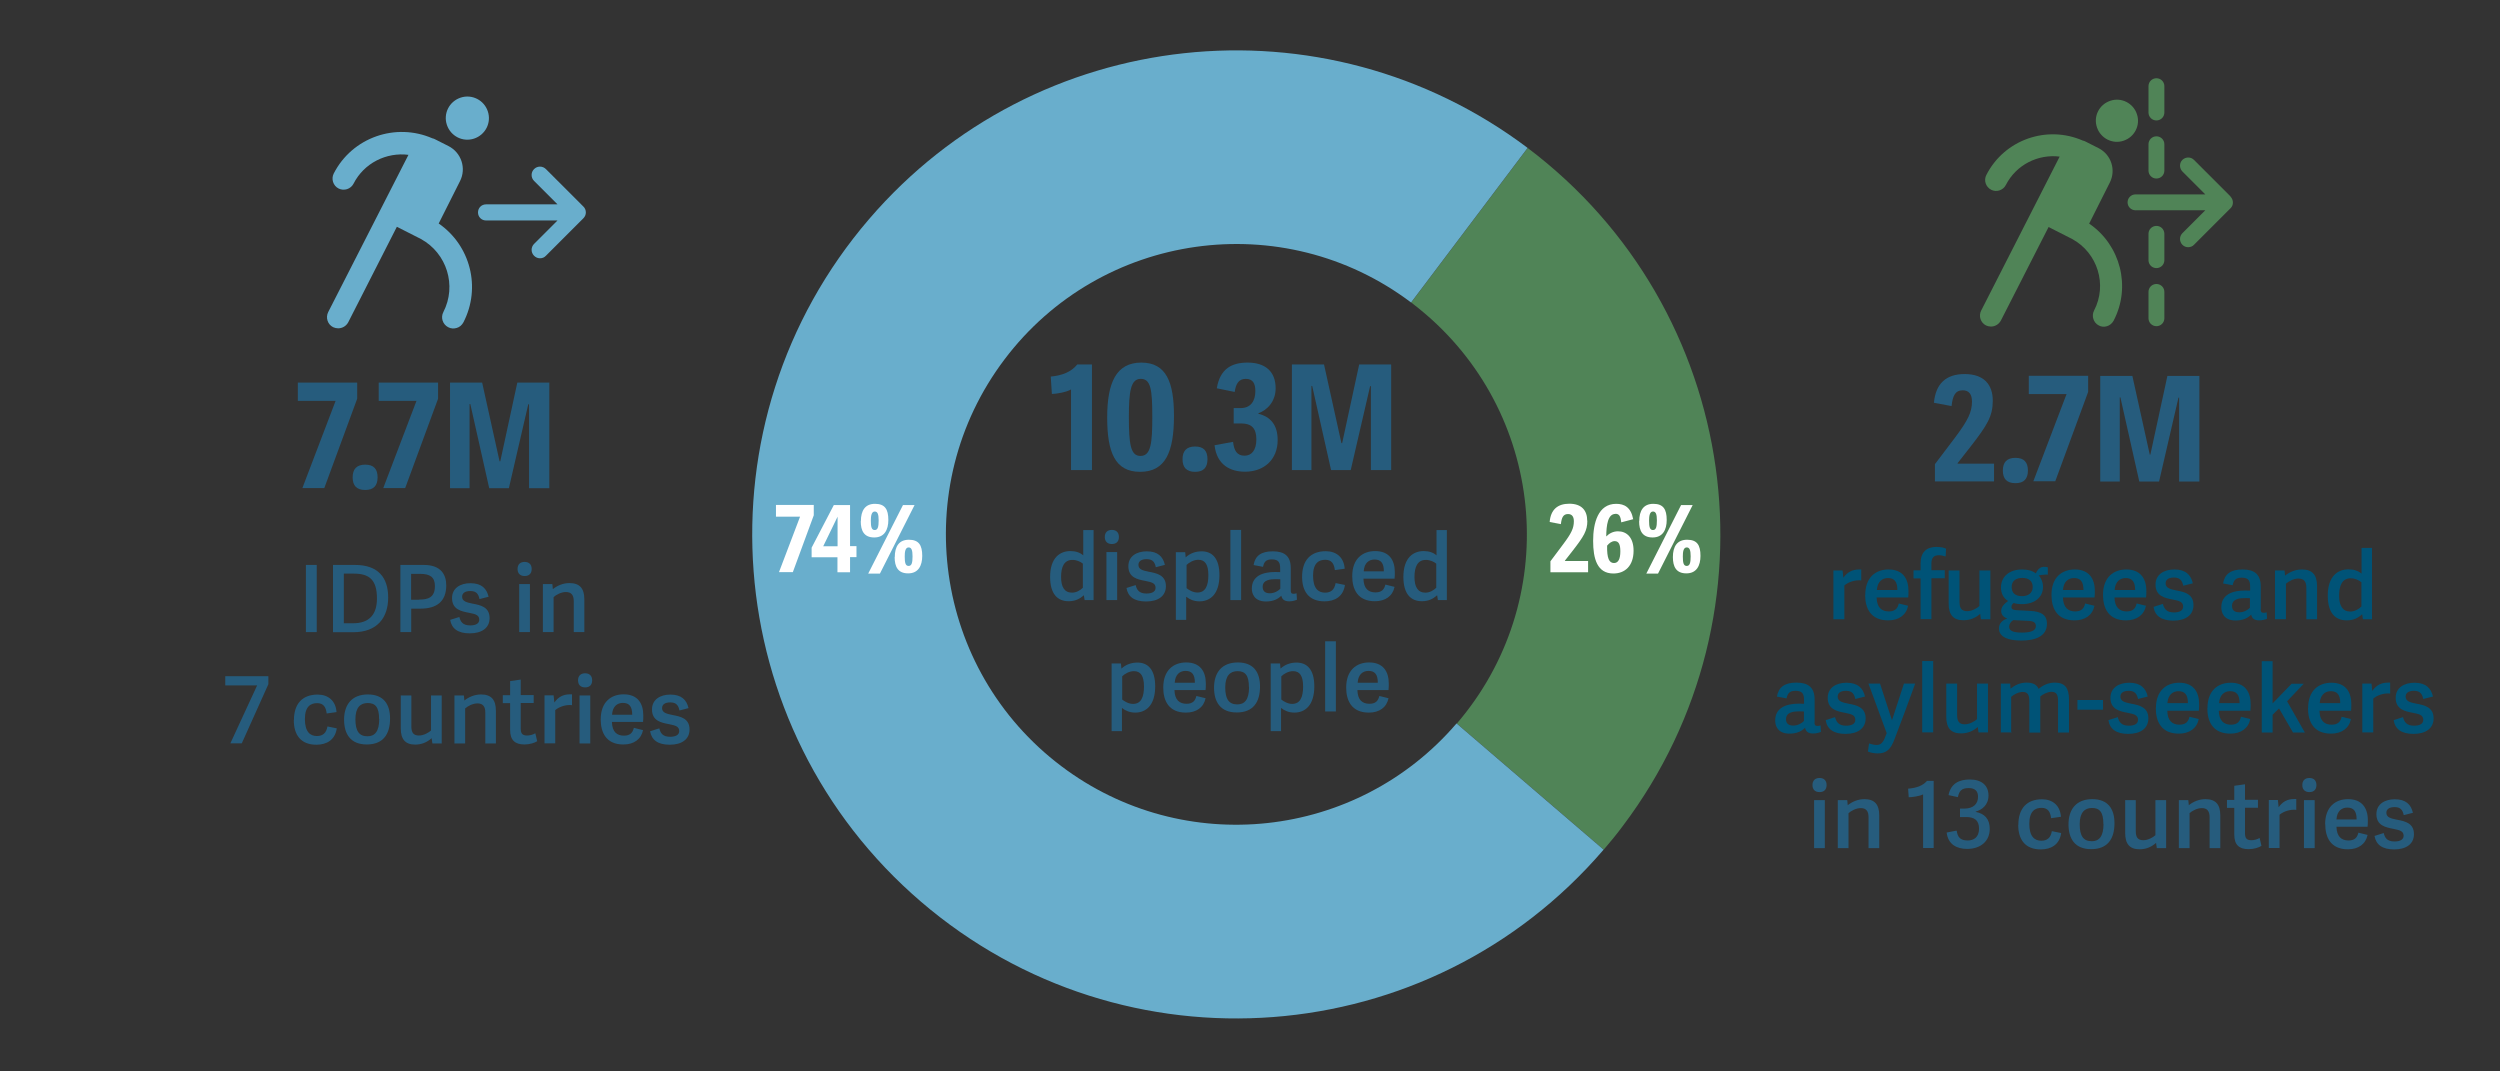 <?xml version="1.0" encoding="UTF-8"?><svg id="Layer_1" data-name="Layer 1" xmlns="http://www.w3.org/2000/svg" viewBox="0 0 198.43 85.04"><rect x="0" y="0" width="198.43" height="85.04" fill="#333333" stroke="none"/><defs><style>.cls-1 {
        fill: #005377;
      }

      .cls-2, .cls-3 {
        fill-rule: evenodd;
      }

      .cls-2, .cls-4 {
        fill: #69aecc;
      }

      .cls-5 {
        isolation: isolate;
      }

      .cls-6 {
        fill: #265c7d;
      }

      .cls-7 {
        fill: #fff;
      }

      .cls-3, .cls-8 {
        fill: #508457;
      }</style></defs><g><path class="cls-3" d="M121.25,11.74c16.94,12.77,20.33,36.86,7.57,53.8-.48.65-1,1.28-1.53,1.9l-11.66-10.01c8.29-9.66,7.19-24.21-2.48-32.5-.37-.32-.75-.62-1.14-.92l9.25-12.27h-.01Z"/><path class="cls-2" d="M127.28,67.44c-13.81,16.1-38.07,17.95-54.18,4.13-16.1-13.81-17.95-38.07-4.12-54.18C82.18,2.01,105.05-.46,121.25,11.74l-9.25,12.27c-10.16-7.66-24.62-5.63-32.28,4.53-7.66,10.16-5.63,24.62,4.53,32.28,9.71,7.32,23.44,5.83,31.36-3.4l11.66,10.01h0Z"/></g><g class="cls-5"><g class="cls-5"><path class="cls-6" d="M83.49,31.27l-.09-1.38c.87-.08,1.63-.36,2.1-.96h1.17v8.38h-1.66v-6.4c-.33.21-1.19.36-1.52.36Z"/><path class="cls-6" d="M87.88,33.14c0-2.78.72-4.36,2.71-4.36s2.59,1.57,2.59,4.23c0,2.88-.68,4.44-2.69,4.44s-2.61-1.59-2.61-4.31ZM91.46,33.07c0-2.16-.12-3-.92-3s-.94,1.02-.94,3.02c0,2.18.14,3.1.92,3.1.84,0,.94-1.04.94-3.12Z"/><path class="cls-6" d="M94.86,37.45c-.68,0-1-.34-1-1s.32-1.01,1-1.01.98.35.98,1.01-.32,1-.98,1Z"/><path class="cls-6" d="M98.78,36.17c.55,0,.94-.42.94-1.3s-.39-1.26-1.2-1.26h-.6v-1.22h.56c.79,0,1.16-.56,1.16-1.35,0-.58-.18-.97-.76-.97s-.79.42-.88,1.04l-1.42-.29c.26-1.57,1.2-2.04,2.45-2.04,1.39,0,2.22.7,2.22,2.04,0,1.04-.66,1.73-1.37,1.98v.04c.96.24,1.53.88,1.53,2.09,0,1.55-1.08,2.51-2.59,2.51-1.16,0-2.24-.53-2.42-2.1l1.47-.27c.08.7.31,1.1.92,1.1Z"/></g></g><g class="cls-5"><g class="cls-5"><path class="cls-6" d="M108.81,37.31v-6.66h-.06l-1.54,6.66h-1.56l-1.5-6.68h-.06v6.68h-1.55v-8.38h2.55l1.38,6.24h.06l1.35-6.24h2.54v8.38h-1.6Z"/></g></g><g class="cls-5"><g class="cls-5"><path class="cls-6" d="M158.17,31.81c0,1.23-.44,1.94-1.77,3.65l-1.02,1.3v.04h2.89v1.41h-4.69v-1.37l1.59-2.1c1.05-1.4,1.35-2.04,1.35-2.87,0-.56-.23-.89-.73-.89-.6,0-.8.43-.89,1.25l-1.4-.26c.14-1.53.97-2.28,2.44-2.28,1.57,0,2.23.88,2.23,2.11h0Z"/></g><g class="cls-5"><path class="cls-6" d="M159.97,38.35c-.68,0-1-.34-1-1s.32-1.01,1-1.01.99.35.99,1.01-.32,1-.99,1Z"/></g><g class="cls-5"><path class="cls-6" d="M164.04,31.28h-3.01v-1.45h4.71v1.28l-2.61,7.09h-1.74l2.64-6.93h0Z"/><path class="cls-6" d="M172.96,38.22v-6.66h-.05l-1.54,6.66h-1.57l-1.5-6.68h-.05v6.68h-1.55v-8.38h2.55l1.38,6.24h.05l1.35-6.24h2.54v8.38h-1.6Z"/></g></g><g class="cls-5"><g class="cls-5"><path class="cls-6" d="M144.42,62.87c-.35,0-.56-.2-.56-.56s.21-.56.56-.56.56.2.56.56-.2.56-.56.56ZM144.84,67.32h-.85v-3.81h.85v3.81Z"/><path class="cls-6" d="M149.16,67.32h-.85v-2.45c0-.48-.18-.73-.62-.73-.38,0-.78.23-.97.4v2.78h-.85v-3.81h.75l.04.4c.34-.27.8-.48,1.32-.48.82,0,1.18.43,1.18,1.29v2.59h.01Z"/><path class="cls-6" d="M152.64,67.32v-4.27c-.25.14-.89.23-1.14.23l-.05-.68c.67-.06,1.16-.23,1.5-.62h.53v5.33h-.84,0Z"/><path class="cls-6" d="M155.31,65.95c.07.46.25.76.87.76.49,0,.9-.26.9-.94s-.39-.92-1.02-.92h-.49v-.67h.34c.7,0,1.09-.36,1.09-.93,0-.41-.18-.7-.75-.7s-.75.25-.85.72l-.74-.16c.18-.94.87-1.24,1.68-1.24.97,0,1.49.49,1.49,1.27s-.55,1.15-1.02,1.28v.02c.7.14,1.12.55,1.12,1.35,0,.97-.72,1.59-1.79,1.59-.85,0-1.52-.37-1.63-1.3l.77-.15.02.02Z"/><path class="cls-6" d="M160.2,65.47c0-1.32.69-2.03,1.88-2.03.84,0,1.44.49,1.5,1.39l-.78.11c-.06-.51-.26-.82-.76-.82s-.97.25-.97,1.26.41,1.35.95,1.35c.47,0,.75-.23.84-.76l.74.15c-.13.92-.8,1.3-1.62,1.3-1.26,0-1.79-.81-1.79-1.95h0Z"/><path class="cls-6" d="M164.18,65.44c0-1.22.63-2.01,1.89-2.01s1.76.79,1.76,1.91c0,1.25-.55,2.06-1.85,2.06s-1.8-.84-1.8-1.98h0ZM166.95,65.4c0-.95-.31-1.27-.9-1.27s-.98.36-.98,1.29.29,1.35.96,1.35c.58,0,.93-.38.93-1.37h0Z"/><path class="cls-6" d="M168.67,63.51h.85v2.45c0,.48.15.73.6.73.38,0,.78-.23.96-.4v-2.78h.85v3.81h-.74l-.06-.42c-.34.31-.78.51-1.3.51-.8,0-1.15-.43-1.15-1.29v-2.6h-.01Z"/><path class="cls-6" d="M176.23,67.32h-.85v-2.45c0-.48-.18-.73-.62-.73-.38,0-.78.23-.97.4v2.78h-.85v-3.81h.75l.04.4c.34-.27.8-.48,1.32-.48.82,0,1.18.43,1.18,1.29v2.59h.01Z"/><path class="cls-6" d="M179.49,67.14c-.19.13-.6.26-1.01.26-.75,0-1.14-.34-1.14-1.15v-2.13h-.58v-.63h.58v-1.12l.85-.12v1.23h1.03v.63h-1.03v2c0,.38.09.58.51.58.23,0,.49-.08.65-.18l.14.6h0Z"/><path class="cls-6" d="M182.27,64.28c-.48-.06-1.02.12-1.34.39v2.64h-.85v-3.81h.72l.06.57c.31-.43.68-.65,1.24-.65h.16v.85h.01Z"/><path class="cls-6" d="M183.3,62.87c-.35,0-.56-.2-.56-.56s.21-.56.56-.56.56.2.56.56-.2.56-.56.56ZM183.72,67.32h-.85v-3.81h.85v3.81Z"/><path class="cls-6" d="M184.55,65.42c0-1.38.82-1.99,1.82-1.99,1.1,0,1.57.7,1.57,1.68,0,.16,0,.33-.02.51h-2.47c.02.8.41,1.09.96,1.09.48,0,.69-.23.78-.62l.73.18c-.15.73-.73,1.14-1.56,1.14-1.37,0-1.8-.95-1.8-1.99ZM187.05,65.04c0-.65-.23-.94-.74-.94-.43,0-.82.26-.86.94h1.6Z"/><path class="cls-6" d="M191.53,64.51l-.74.19c-.08-.38-.23-.64-.73-.64-.46,0-.65.2-.65.45,0,.36.33.45.83.55.65.12,1.36.27,1.36,1.15,0,.79-.63,1.21-1.57,1.21s-1.44-.37-1.56-1.07l.73-.23c.09.36.25.67.86.67.42,0,.72-.14.72-.45,0-.38-.31-.45-.8-.55-.62-.12-1.36-.26-1.36-1.17,0-.8.67-1.18,1.46-1.18.88,0,1.29.42,1.44,1.08h0Z"/></g></g><g class="cls-5"><g class="cls-5"><path class="cls-6" d="M26.65,31.82h-3.01v-1.45h4.71v1.28l-2.61,7.09h-1.74l2.64-6.93h0Z"/></g><g class="cls-5"><path class="cls-6" d="M28.99,38.89c-.68,0-1-.34-1-1s.32-1.01,1-1.01.98.35.98,1.01-.32,1-.98,1Z"/></g><g class="cls-5"><path class="cls-6" d="M33.07,31.82h-3.01v-1.45h4.71v1.28l-2.61,7.09h-1.74l2.64-6.93h0Z"/><path class="cls-6" d="M41.99,38.75v-6.66h-.06l-1.54,6.66h-1.56l-1.5-6.68h-.06v6.68h-1.55v-8.38h2.55l1.38,6.24h.06l1.35-6.24h2.54v8.38h-1.6Z"/></g></g><g><path class="cls-4" d="M46.3,16.39l-2.97-2.97c-.26-.26-.68-.26-.94,0-.26.26-.26.68,0,.94l1.86,1.86h-5.67c-.36,0-.64.28-.64.64s.28.64.64.64h5.67l-1.86,1.86c-.26.26-.26.68,0,.94.13.13.29.2.47.2s.34-.06.47-.2l2.97-2.97c.13-.13.2-.29.2-.47s-.07-.35-.2-.47"/><path class="cls-4" d="M38.72,8.84c-.29-.89-1.26-1.39-2.16-1.09s-1.39,1.26-1.09,2.16,1.26,1.39,2.16,1.09,1.39-1.26,1.09-2.16"/><path class="cls-4" d="M34.83,17.72l1.68-3.34c.52-1.02.11-2.27-.92-2.79l-1.09-.55c-.06-.03-.12-.05-.18-.06-2.91-1.27-6.36-.08-7.83,2.79-.22.43-.05.97.38,1.19s.97.05,1.19-.38c.84-1.65,2.62-2.51,4.36-2.29l-6.37,12.48c-.22.44-.05.98.39,1.2.13.06.27.09.4.09.33,0,.64-.18.8-.48l3.86-7.58,1.91.97c2.06,1.13,2.86,3.7,1.78,5.8-.23.44-.05.98.38,1.2.22.12.46.13.68.06.22-.06.41-.22.53-.44,1.43-2.77.55-6.12-1.96-7.85"/><path class="cls-8" d="M169.61,9.06c-.28-.87-1.24-1.36-2.11-1.06-.88.29-1.36,1.23-1.06,2.11.29.87,1.24,1.36,2.11,1.06.88-.29,1.36-1.24,1.06-2.11"/><path class="cls-8" d="M165.82,17.75l1.64-3.26c.51-1,.11-2.22-.89-2.73l-1.07-.54c-.05-.03-.12-.05-.18-.06-2.85-1.25-6.23-.08-7.66,2.73-.22.42-.05.95.38,1.17.42.22.95.05,1.17-.38.83-1.62,2.57-2.46,4.27-2.25l-6.23,12.22c-.22.43-.05.96.38,1.18.13.06.26.09.4.09.32,0,.62-.18.78-.47l3.79-7.43,1.87.95c2.02,1.1,2.81,3.63,1.74,5.68-.22.43-.05.96.37,1.18.21.12.45.13.66.06.21-.06.4-.22.52-.43,1.41-2.7.54-6-1.91-7.69"/><path class="cls-8" d="M177.04,15.59l-2.9-2.9c-.25-.25-.66-.25-.92,0-.25.25-.25.66,0,.92l1.82,1.82h-5.54c-.35,0-.63.28-.63.63s.28.63.63.63h5.54l-1.82,1.82c-.25.25-.25.66,0,.92.13.13.29.19.46.19s.34-.06.46-.19l2.9-2.9c.13-.12.19-.28.19-.46s-.07-.34-.19-.46"/><path class="cls-8" d="M171.16,17.93c-.35,0-.63.28-.63.63v2.09c0,.35.28.63.63.63s.63-.28.63-.63v-2.09c0-.35-.28-.63-.63-.63"/><path class="cls-8" d="M171.16,14.17c.35,0,.63-.28.63-.63v-2.09c0-.35-.28-.63-.63-.63s-.63.28-.63.63v2.09c0,.35.28.63.63.63"/><path class="cls-8" d="M171.16,9.56c.35,0,.63-.28.63-.63v-2.09c0-.35-.28-.63-.63-.63s-.63.28-.63.63v2.09c0,.35.28.63.63.63"/><path class="cls-8" d="M171.16,22.54c-.35,0-.63.28-.63.63v2.09c0,.35.28.63.63.63s.63-.28.63-.63v-2.09c0-.35-.28-.63-.63-.63"/></g><g class="cls-5"><g class="cls-5"><path class="cls-7" d="M125.99,41.34c0,.78-.28,1.23-1.13,2.33l-.65.83v.03h1.84v.89h-2.99v-.87l1.01-1.35c.67-.89.85-1.29.85-1.83,0-.36-.15-.57-.46-.57-.38,0-.51.27-.57.8l-.89-.17c.08-.97.62-1.45,1.56-1.45,1,0,1.42.56,1.42,1.35h.01Z"/></g><g class="cls-5"><path class="cls-7" d="M128.22,40.79c-.6,0-.72.88-.73,1.79.22-.23.55-.41.93-.41.7,0,1.24.49,1.24,1.54,0,1.21-.69,1.81-1.6,1.81-1.29,0-1.61-1.17-1.61-2.59s.39-2.94,1.83-2.94c.65,0,1.17.27,1.35,1.22l-.95.25c-.05-.51-.17-.68-.47-.68h.01ZM128.1,44.69c.34,0,.51-.31.51-.93,0-.55-.13-.81-.45-.81-.23,0-.44.16-.6.36-.02,1.01.16,1.38.55,1.38Z"/><path class="cls-7" d="M130.11,41.37c0-.85.34-1.38,1.12-1.38s1.06.42,1.06,1.28c0,.78-.31,1.39-1.12,1.39s-1.07-.53-1.07-1.29h.01ZM133.42,40.09h.93l-2.75,5.44h-.93l2.76-5.44h-.01ZM131.51,41.3c0-.48-.08-.7-.31-.7-.26,0-.31.36-.31.72,0,.51.06.75.31.75s.31-.27.31-.76ZM132.78,44.22c0-.85.34-1.38,1.13-1.38s1.06.42,1.06,1.28c0,.78-.31,1.39-1.12,1.39s-1.07-.53-1.07-1.29ZM134.19,44.15c0-.47-.08-.7-.31-.7-.27,0-.31.36-.31.72,0,.51.06.75.31.75s.31-.27.31-.76Z"/></g></g><g class="cls-5"><g class="cls-5"><path class="cls-7" d="M63.5,41.01h-1.91v-.93h3v.82l-1.66,4.51h-1.1l1.68-4.42h0Z"/></g><g class="cls-5"><path class="cls-7" d="M66.48,44.23h-2.06v-.76l1.76-3.38h1.29v3.26h.51v.87h-.51v1.2h-1v-1.2h.01ZM66.48,41.01l-1.14,2.35h1.14v-2.35Z"/><path class="cls-7" d="M68.33,41.37c0-.85.34-1.38,1.12-1.38s1.06.42,1.06,1.28c0,.78-.31,1.39-1.12,1.39s-1.07-.53-1.07-1.29h.01ZM71.66,40.09h.93l-2.75,5.44h-.93l2.76-5.44h-.01ZM69.74,41.3c0-.48-.08-.7-.31-.7-.26,0-.31.36-.31.72,0,.51.06.75.31.75s.31-.27.31-.76ZM71.02,44.22c0-.85.34-1.38,1.12-1.38s1.06.42,1.06,1.28c0,.78-.31,1.39-1.12,1.39s-1.07-.53-1.07-1.29h.01ZM72.43,44.15c0-.47-.08-.7-.31-.7-.27,0-.31.36-.31.72,0,.51.06.75.31.75s.31-.27.31-.76Z"/></g></g><g class="cls-5"><g class="cls-5"><path class="cls-6" d="M25.14,50.17h-.86v-5.33h.86v5.33Z"/><path class="cls-6" d="M26.43,50.17v-5.33h1.74c1.85,0,2.64,1,2.64,2.59s-.86,2.75-2.77,2.75c0,0-1.61,0-1.61,0ZM28.03,49.47c1.32,0,1.89-.74,1.89-1.97,0-1.52-.65-1.97-1.83-1.97h-.8v3.94s.74,0,.74,0Z"/><path class="cls-6" d="M32.63,50.17h-.85v-5.33h1.86c1.37,0,1.78.78,1.78,1.62,0,1.27-.74,1.85-2.06,1.85h-.72v1.86h-.01ZM33.28,47.59c.69,0,1.24-.16,1.24-1.07,0-.73-.41-.97-1.15-.97h-.74v2.05h.64Z"/><path class="cls-6" d="M38.8,47.36l-.74.19c-.08-.38-.23-.64-.73-.64-.46,0-.65.2-.65.45,0,.36.33.45.82.55.65.12,1.36.27,1.36,1.15,0,.79-.63,1.21-1.57,1.21s-1.44-.37-1.56-1.07l.73-.23c.09.36.25.67.86.67.42,0,.72-.14.72-.45,0-.38-.31-.45-.8-.55-.63-.12-1.36-.26-1.36-1.17,0-.8.67-1.18,1.46-1.18.88,0,1.29.42,1.44,1.08h.01Z"/><path class="cls-6" d="M41.64,45.72c-.35,0-.56-.2-.56-.56s.21-.56.56-.56.56.2.56.56-.2.56-.56.56ZM42.06,50.17h-.85v-3.81h.85v3.81Z"/><path class="cls-6" d="M46.39,50.17h-.85v-2.45c0-.48-.18-.73-.63-.73-.38,0-.78.23-.97.4v2.78h-.85v-3.81h.75l.04.4c.34-.27.8-.48,1.32-.48.82,0,1.18.43,1.18,1.29v2.59h.02Z"/></g><g class="cls-5"><path class="cls-6" d="M18.28,59.01l2.13-4.61h-2.53v-.73h3.42v.64l-2.11,4.69h-.9Z"/><path class="cls-6" d="M23.33,57.16c0-1.32.69-2.03,1.88-2.03.84,0,1.44.49,1.5,1.39l-.78.11c-.06-.51-.26-.82-.76-.82s-.97.25-.97,1.26.41,1.35.95,1.35c.47,0,.75-.23.84-.76l.74.15c-.13.92-.8,1.3-1.62,1.3-1.26,0-1.79-.81-1.79-1.95Z"/><path class="cls-6" d="M27.31,57.13c0-1.22.63-2.01,1.89-2.01s1.76.79,1.76,1.91c0,1.25-.55,2.06-1.85,2.06s-1.8-.84-1.8-1.98h0ZM30.09,57.07c0-.95-.31-1.27-.9-1.27s-.98.36-.98,1.29.29,1.35.96,1.35c.58,0,.93-.38.93-1.37Z"/><path class="cls-6" d="M31.8,55.2h.85v2.45c0,.48.15.73.6.73.38,0,.78-.23.96-.4v-2.78h.85v3.81h-.74l-.06-.42c-.34.31-.78.51-1.3.51-.8,0-1.15-.43-1.15-1.29v-2.6h-.01Z"/><path class="cls-6" d="M39.37,59.01h-.85v-2.45c0-.48-.18-.73-.63-.73-.38,0-.78.23-.97.4v2.78h-.85v-3.81h.75l.04.4c.34-.27.8-.48,1.32-.48.82,0,1.18.43,1.18,1.29v2.59h.02Z"/><path class="cls-6" d="M42.64,58.83c-.19.13-.61.26-1.01.26-.75,0-1.14-.34-1.14-1.15v-2.13h-.58v-.63h.58v-1.12l.84-.12v1.23h1.03v.63h-1.03v2c0,.38.09.58.51.58.23,0,.49-.08.65-.18l.14.6h.01Z"/><path class="cls-6" d="M45.41,55.97c-.48-.06-1.02.12-1.34.39v2.64h-.85v-3.81h.72l.06.57c.31-.43.68-.65,1.24-.65h.16v.85h.01Z"/><path class="cls-6" d="M46.44,54.56c-.35,0-.56-.2-.56-.56s.21-.56.56-.56.56.2.56.56-.2.56-.56.56ZM46.85,59.01h-.85v-3.81h.85v3.81Z"/><path class="cls-6" d="M47.68,57.1c0-1.38.82-1.99,1.82-1.99,1.1,0,1.56.7,1.56,1.68,0,.16,0,.33-.02.51h-2.47c.02.8.4,1.09.96,1.09.48,0,.69-.23.78-.62l.73.18c-.15.73-.73,1.14-1.56,1.14-1.37,0-1.8-.95-1.8-1.99h.01ZM50.18,56.73c0-.65-.23-.94-.74-.94-.43,0-.82.26-.86.94h1.6Z"/><path class="cls-6" d="M54.67,56.2l-.74.19c-.08-.38-.23-.64-.73-.64-.46,0-.65.2-.65.45,0,.36.33.45.82.55.65.12,1.36.27,1.36,1.15,0,.79-.63,1.21-1.57,1.21s-1.44-.37-1.56-1.07l.73-.23c.09.36.25.67.86.67.42,0,.72-.14.72-.45,0-.38-.31-.45-.8-.55-.63-.12-1.36-.26-1.36-1.17,0-.8.67-1.18,1.46-1.18.88,0,1.29.42,1.44,1.08h.01Z"/></g></g><g class="cls-5"><g class="cls-5"><path class="cls-6" d="M86.79,47.63h-.7l-.06-.38h-.01c-.31.28-.67.47-1.2.47-.87,0-1.47-.56-1.47-1.93,0-1.52.78-2.05,1.61-2.05.43,0,.77.12,1.02.34v-2.01h.82v5.57h0ZM85.94,44.73c-.16-.13-.46-.29-.82-.29-.66,0-.9.56-.9,1.35s.26,1.25.87,1.25c.33,0,.65-.18.86-.39v-1.91h-.01Z"/><path class="cls-6" d="M88.25,43.18c-.35,0-.56-.2-.56-.56s.21-.56.56-.56.56.2.56.56-.2.56-.56.56ZM88.67,47.63h-.85v-3.81h.85v3.81Z"/><path class="cls-6" d="M92.48,44.83l-.74.19c-.08-.38-.23-.64-.73-.64-.46,0-.65.2-.65.45,0,.36.33.45.82.55.65.12,1.36.27,1.36,1.15,0,.79-.63,1.21-1.57,1.21s-1.44-.37-1.56-1.07l.73-.23c.09.36.25.67.86.67.42,0,.72-.14.72-.45,0-.38-.31-.45-.8-.55-.63-.12-1.36-.26-1.36-1.17,0-.8.67-1.18,1.46-1.18.88,0,1.29.42,1.44,1.08h.01Z"/><path class="cls-6" d="M93.34,43.83h.73l.04.41c.34-.32.78-.48,1.27-.48.8,0,1.41.51,1.41,1.89,0,1.5-.73,2.08-1.58,2.08-.45,0-.8-.16-1.06-.37v1.84h-.82v-5.38h.01ZM94.19,46.69c.15.12.48.34.85.34.64,0,.87-.54.87-1.38s-.26-1.22-.8-1.22c-.36,0-.73.21-.93.41v1.85Z"/><path class="cls-6" d="M98.51,47.63h-.85v-5.57h.85v5.57Z"/><path class="cls-6" d="M102.45,46.84c0,.21.04.29.23.29.06,0,.14-.01.23-.04l.03.51c-.15.07-.39.13-.6.13-.4,0-.58-.16-.64-.45-.26.28-.67.46-1.21.46-.96,0-1.13-.65-1.13-1.02,0-.99.84-1.32,1.86-1.32.18,0,.28,0,.39.01v-.28c0-.46-.11-.73-.66-.73-.46,0-.62.19-.7.59l-.75-.14c.12-.72.58-1.09,1.52-1.09s1.43.38,1.43,1.33v1.76h0ZM101.62,45.98c-.07,0-.16-.01-.36-.01-.43,0-1.04.05-1.04.61,0,.26.12.51.57.51.35,0,.66-.18.83-.36,0,0,0-.75,0-.75Z"/><path class="cls-6" d="M103.35,45.78c0-1.32.69-2.03,1.88-2.03.84,0,1.44.49,1.5,1.39l-.78.11c-.06-.51-.26-.82-.76-.82s-.97.25-.97,1.26.41,1.35.95,1.35c.47,0,.75-.23.84-.76l.74.15c-.13.92-.8,1.3-1.62,1.3-1.26,0-1.78-.81-1.78-1.95h-.01Z"/><path class="cls-6" d="M107.33,45.73c0-1.38.82-1.99,1.82-1.99,1.1,0,1.56.7,1.56,1.68,0,.16,0,.33-.02.51h-2.47c.02.8.4,1.09.96,1.09.48,0,.69-.23.78-.62l.73.18c-.15.73-.73,1.14-1.56,1.14-1.37,0-1.8-.95-1.8-1.99h.01ZM109.84,45.35c0-.65-.23-.94-.74-.94-.43,0-.82.26-.86.94h1.6Z"/><path class="cls-6" d="M114.83,47.63h-.7l-.06-.38h-.01c-.31.28-.67.47-1.2.47-.87,0-1.47-.56-1.47-1.93,0-1.52.78-2.05,1.61-2.05.43,0,.77.12,1.02.34v-2.01h.82v5.57h0ZM113.99,44.73c-.16-.13-.46-.29-.82-.29-.66,0-.9.56-.9,1.35s.26,1.25.87,1.25c.33,0,.65-.18.86-.39v-1.91h-.01Z"/></g><g class="cls-5"><path class="cls-6" d="M88.24,52.66h.73l.04.41c.34-.32.78-.48,1.27-.48.8,0,1.41.51,1.41,1.89,0,1.5-.73,2.08-1.58,2.08-.45,0-.8-.16-1.06-.37v1.84h-.82v-5.38h.01ZM89.08,55.53c.15.12.48.34.85.34.64,0,.87-.54.87-1.38s-.26-1.22-.8-1.22c-.36,0-.73.21-.93.41v1.85Z"/><path class="cls-6" d="M92.33,54.57c0-1.38.82-1.99,1.82-1.99,1.1,0,1.56.7,1.56,1.68,0,.16,0,.33-.02.51h-2.47c.02.8.41,1.09.96,1.09.48,0,.69-.23.78-.62l.73.18c-.15.73-.73,1.14-1.56,1.14-1.37,0-1.8-.95-1.8-1.99h.01ZM94.84,54.19c0-.65-.23-.94-.74-.94-.43,0-.82.26-.86.94h1.6Z"/><path class="cls-6" d="M96.36,54.59c0-1.22.63-2.01,1.89-2.01s1.76.79,1.76,1.91c0,1.25-.55,2.06-1.85,2.06s-1.8-.84-1.8-1.98h0ZM99.13,54.54c0-.95-.31-1.27-.9-1.27s-.98.36-.98,1.29.29,1.35.96,1.35c.58,0,.93-.38.93-1.37Z"/><path class="cls-6" d="M100.87,52.66h.73l.04.41c.34-.32.78-.48,1.27-.48.8,0,1.41.51,1.41,1.89,0,1.5-.73,2.08-1.58,2.08-.45,0-.8-.16-1.06-.37v1.84h-.82v-5.38h.01ZM101.71,55.53c.15.12.48.34.85.34.64,0,.87-.54.87-1.38s-.26-1.22-.8-1.22c-.36,0-.73.21-.93.41v1.85Z"/><path class="cls-6" d="M106.03,56.47h-.85v-5.57h.85v5.57Z"/><path class="cls-6" d="M106.85,54.57c0-1.38.82-1.99,1.82-1.99,1.1,0,1.56.7,1.56,1.68,0,.16,0,.33-.02.51h-2.47c.02.8.4,1.09.96,1.09.48,0,.69-.23.78-.62l.73.18c-.15.73-.73,1.14-1.56,1.14-1.37,0-1.8-.95-1.8-1.99h.01ZM109.36,54.19c0-.65-.23-.94-.74-.94-.43,0-.82.26-.86.94h1.6Z"/></g></g><g class="cls-5"><g class="cls-5"><path class="cls-1" d="M147.75,46.07c-.49-.06-1.04.12-1.36.4v2.68h-.87v-3.87h.73l.06.58c.31-.44.7-.66,1.26-.66h.16v.87h.01Z"/><path class="cls-1" d="M148.05,47.22c0-1.4.83-2.02,1.85-2.02,1.12,0,1.58.72,1.58,1.71,0,.16,0,.33-.02.51h-2.51c.02.81.41,1.11.97,1.11.49,0,.71-.24.79-.63l.74.18c-.15.74-.74,1.16-1.58,1.16-1.39,0-1.83-.96-1.83-2.02h.01ZM150.6,46.83c0-.66-.24-.95-.75-.95-.44,0-.83.27-.88.95h1.63Z"/><path class="cls-1" d="M152.44,49.15v-3.24h-.56v-.64h.56v-.56c0-.89.48-1.3,1.26-1.3.35,0,.64.07.76.14l-.03.62c-.15-.05-.35-.1-.53-.1-.35,0-.6.13-.6.66v.53h1.06v.64h-1.06v3.24h-.86Z"/><path class="cls-1" d="M154.66,45.28h.87v2.49c0,.49.15.74.61.74.39,0,.79-.24.97-.41v-2.82h.87v3.87h-.75l-.06-.43c-.34.31-.79.51-1.33.51-.81,0-1.17-.44-1.17-1.32v-2.64h-.01Z"/><path class="cls-1" d="M161.59,45.5c.14-.31.36-.51.64-.51.13,0,.19,0,.31.04v.58c-.24-.01-.51.01-.72.07.22.24.34.58.34.89,0,.88-.72,1.38-1.66,1.38-.26,0-.47-.02-.67-.09-.1.07-.18.19-.18.31,0,.14.06.24.4.26l1.13.06c.81.05,1.29.3,1.29,1.02,0,1.02-.97,1.33-2.01,1.33-1.43,0-1.8-.48-1.8-.96,0-.41.29-.66.64-.78v-.02c-.29-.1-.46-.29-.46-.59,0-.35.27-.58.55-.79-.34-.19-.57-.58-.57-1.07,0-.83.63-1.43,1.67-1.43.45,0,.82.09,1.09.31h0ZM161.01,49.28l-1.22-.06c-.2.14-.32.31-.32.52,0,.31.27.47,1.01.47s1.11-.16,1.11-.51c0-.24-.11-.4-.58-.42ZM160.53,45.87c-.49,0-.86.21-.86.72,0,.45.25.73.84.73.49,0,.83-.27.83-.72,0-.49-.31-.73-.83-.73h.01Z"/><path class="cls-1" d="M162.83,47.22c0-1.4.83-2.02,1.85-2.02,1.12,0,1.59.72,1.59,1.71,0,.16,0,.33-.02.51h-2.51c.02.81.42,1.11.97,1.11.49,0,.71-.24.79-.63l.74.18c-.15.74-.74,1.16-1.58,1.16-1.39,0-1.83-.96-1.83-2.02ZM165.37,46.83c0-.66-.24-.95-.75-.95-.44,0-.83.27-.88.95h1.63Z"/><path class="cls-1" d="M166.92,47.22c0-1.4.83-2.02,1.85-2.02,1.12,0,1.59.72,1.59,1.71,0,.16,0,.33-.02.51h-2.51c.02.81.42,1.11.97,1.11.49,0,.71-.24.79-.63l.74.18c-.15.74-.74,1.16-1.58,1.16-1.39,0-1.83-.96-1.83-2.02ZM169.47,46.83c0-.66-.24-.95-.75-.95-.44,0-.83.27-.88.95h1.63Z"/><path class="cls-1" d="M174.04,46.3l-.75.19c-.09-.39-.24-.65-.74-.65-.47,0-.66.2-.66.46,0,.36.33.46.83.56.66.12,1.38.28,1.38,1.17,0,.8-.64,1.23-1.59,1.23s-1.47-.37-1.58-1.09l.74-.24c.1.36.26.68.88.68.43,0,.73-.14.73-.46,0-.39-.31-.46-.81-.56-.64-.12-1.38-.27-1.38-1.19,0-.81.68-1.2,1.49-1.2.9,0,1.32.43,1.47,1.1h.01Z"/><path class="cls-1" d="M179.43,48.34c0,.21.04.3.24.3.06,0,.14-.01.24-.04l.03.51c-.15.07-.4.13-.61.13-.41,0-.59-.16-.65-.46-.27.29-.68.47-1.23.47-.97,0-1.14-.66-1.14-1.04,0-1.01.86-1.34,1.89-1.34.18,0,.29,0,.4.01v-.29c0-.47-.11-.74-.67-.74-.47,0-.63.19-.72.6l-.76-.14c.12-.73.59-1.11,1.54-1.11s1.45.39,1.45,1.35v1.79h0ZM178.59,47.48c-.07,0-.16-.01-.36-.01-.44,0-1.07.05-1.07.62,0,.27.12.51.58.51.35,0,.67-.18.84-.36v-.76h.01Z"/><path class="cls-1" d="M183.93,49.15h-.87v-2.49c0-.49-.18-.74-.64-.74-.39,0-.79.24-.98.41v2.82h-.87v-3.87h.76l.04.41c.34-.28.81-.49,1.34-.49.83,0,1.2.44,1.2,1.32v2.63h.02Z"/><path class="cls-1" d="M188.27,49.15h-.72l-.06-.39h-.01c-.31.29-.68.48-1.22.48-.89,0-1.5-.57-1.5-1.96,0-1.54.79-2.09,1.64-2.09.44,0,.78.12,1.04.34v-2.04h.83v5.66h0ZM187.41,46.2c-.16-.13-.47-.3-.83-.3-.67,0-.92.57-.92,1.37s.27,1.27.89,1.27c.33,0,.66-.18.88-.4v-1.95h-.01Z"/></g><g class="cls-5"><path class="cls-1" d="M144.02,57.32c0,.21.04.3.24.3.06,0,.14-.01.24-.04l.03.51c-.15.07-.4.13-.61.13-.41,0-.59-.16-.65-.46-.27.29-.68.47-1.23.47-.97,0-1.14-.66-1.14-1.04,0-1.01.86-1.34,1.89-1.34.18,0,.29,0,.4.01v-.29c0-.47-.11-.74-.67-.74-.47,0-.63.19-.72.6l-.76-.14c.12-.73.59-1.11,1.54-1.11s1.45.39,1.45,1.35v1.79h0ZM143.19,56.47c-.07,0-.16-.01-.36-.01-.44,0-1.07.05-1.07.62,0,.27.12.51.58.51.35,0,.67-.18.84-.36v-.76h.01Z"/><path class="cls-1" d="M148.01,55.29l-.75.19c-.09-.39-.24-.65-.74-.65-.47,0-.66.2-.66.46,0,.36.33.46.84.56.66.12,1.38.28,1.38,1.17,0,.8-.64,1.23-1.59,1.23s-1.47-.37-1.58-1.09l.74-.24c.1.36.26.68.88.68.43,0,.73-.14.73-.46,0-.39-.31-.46-.81-.56-.63-.12-1.38-.27-1.38-1.19,0-.81.68-1.2,1.49-1.2.9,0,1.32.43,1.47,1.1h0Z"/><path class="cls-1" d="M148.29,54.26h.93l.95,2.91h0l.95-2.91h.89c-.51,1.42-1.11,3.04-1.62,4.36-.31.86-.66,1.18-1.35,1.18-.29,0-.62-.07-.78-.15l.09-.64c.16.06.42.12.61.12.27,0,.47-.14.63-.53l.16-.41-1.45-3.94h-.01Z"/><path class="cls-1" d="M153.44,58.13h-.87v-5.66h.87v5.66Z"/><path class="cls-1" d="M154.47,54.26h.87v2.49c0,.49.15.74.61.74.39,0,.79-.24.97-.41v-2.82h.87v3.87h-.75l-.06-.43c-.34.31-.79.51-1.33.51-.81,0-1.17-.44-1.17-1.32v-2.64h-.01Z"/><path class="cls-1" d="M159.68,58.13h-.87v-3.87h.74l.03.4c.35-.28.76-.48,1.26-.48s.81.14.97.5c.33-.29.77-.5,1.29-.5.79,0,1.12.44,1.12,1.32v2.64h-.87v-2.51c0-.46-.11-.72-.53-.72-.31,0-.68.2-.88.37v2.87h-.87v-2.51c0-.46-.11-.72-.53-.72-.32,0-.72.21-.91.39v2.85h.03Z"/><path class="cls-1" d="M164.89,56.33v-.77h2.03v.77h-2.03Z"/><path class="cls-1" d="M170.45,55.29l-.75.19c-.09-.39-.24-.65-.74-.65-.47,0-.66.2-.66.46,0,.36.33.46.84.56.66.12,1.38.28,1.38,1.17,0,.8-.64,1.23-1.59,1.23s-1.47-.37-1.58-1.09l.74-.24c.1.36.26.68.88.68.43,0,.73-.14.73-.46,0-.39-.31-.46-.81-.56-.63-.12-1.38-.27-1.38-1.19,0-.81.68-1.2,1.49-1.2.9,0,1.32.43,1.47,1.1h0Z"/><path class="cls-1" d="M171.12,56.21c0-1.4.83-2.02,1.85-2.02,1.12,0,1.58.72,1.58,1.71,0,.16,0,.33-.02.51h-2.51c.02.81.41,1.11.97,1.11.49,0,.71-.24.79-.63l.74.18c-.15.74-.74,1.16-1.58,1.16-1.39,0-1.83-.96-1.83-2.02h.01ZM173.66,55.81c0-.66-.24-.95-.75-.95-.44,0-.83.27-.88.95h1.63Z"/><path class="cls-1" d="M175.21,56.21c0-1.4.83-2.02,1.85-2.02,1.12,0,1.58.72,1.58,1.71,0,.16,0,.33-.02.51h-2.51c.02.81.41,1.11.97,1.11.49,0,.71-.24.79-.63l.74.18c-.15.74-.74,1.16-1.58,1.16-1.39,0-1.83-.96-1.83-2.02h.01ZM177.76,55.81c0-.66-.24-.95-.75-.95-.44,0-.83.27-.88.95h1.63Z"/><path class="cls-1" d="M180.38,55.83l1.51-1.56h.96l-1.32,1.39,1.41,2.48h-.94l-1.11-1.91-.51.5v1.41h-.86v-5.66h.86v3.35h0Z"/><path class="cls-1" d="M183.2,56.21c0-1.4.83-2.02,1.85-2.02,1.12,0,1.58.72,1.58,1.71,0,.16,0,.33-.02.51h-2.51c.02.81.41,1.11.97,1.11.49,0,.71-.24.79-.63l.74.18c-.15.74-.74,1.16-1.58,1.16-1.39,0-1.83-.96-1.83-2.02h.01ZM185.75,55.81c0-.66-.24-.95-.75-.95-.44,0-.83.27-.88.95h1.63Z"/><path class="cls-1" d="M189.73,55.05c-.49-.06-1.04.12-1.36.4v2.68h-.87v-3.87h.73l.06.58c.31-.44.7-.66,1.26-.66h.16v.87h.01Z"/><path class="cls-1" d="M193.09,55.29l-.75.19c-.09-.39-.24-.65-.74-.65-.47,0-.66.2-.66.46,0,.36.33.46.84.56.66.12,1.38.28,1.38,1.17,0,.8-.64,1.23-1.59,1.23s-1.47-.37-1.58-1.09l.74-.24c.1.36.26.68.88.68.43,0,.73-.14.73-.46,0-.39-.31-.46-.81-.56-.63-.12-1.38-.27-1.38-1.19,0-.81.68-1.2,1.49-1.2.9,0,1.32.43,1.47,1.1h0Z"/></g></g></svg>
